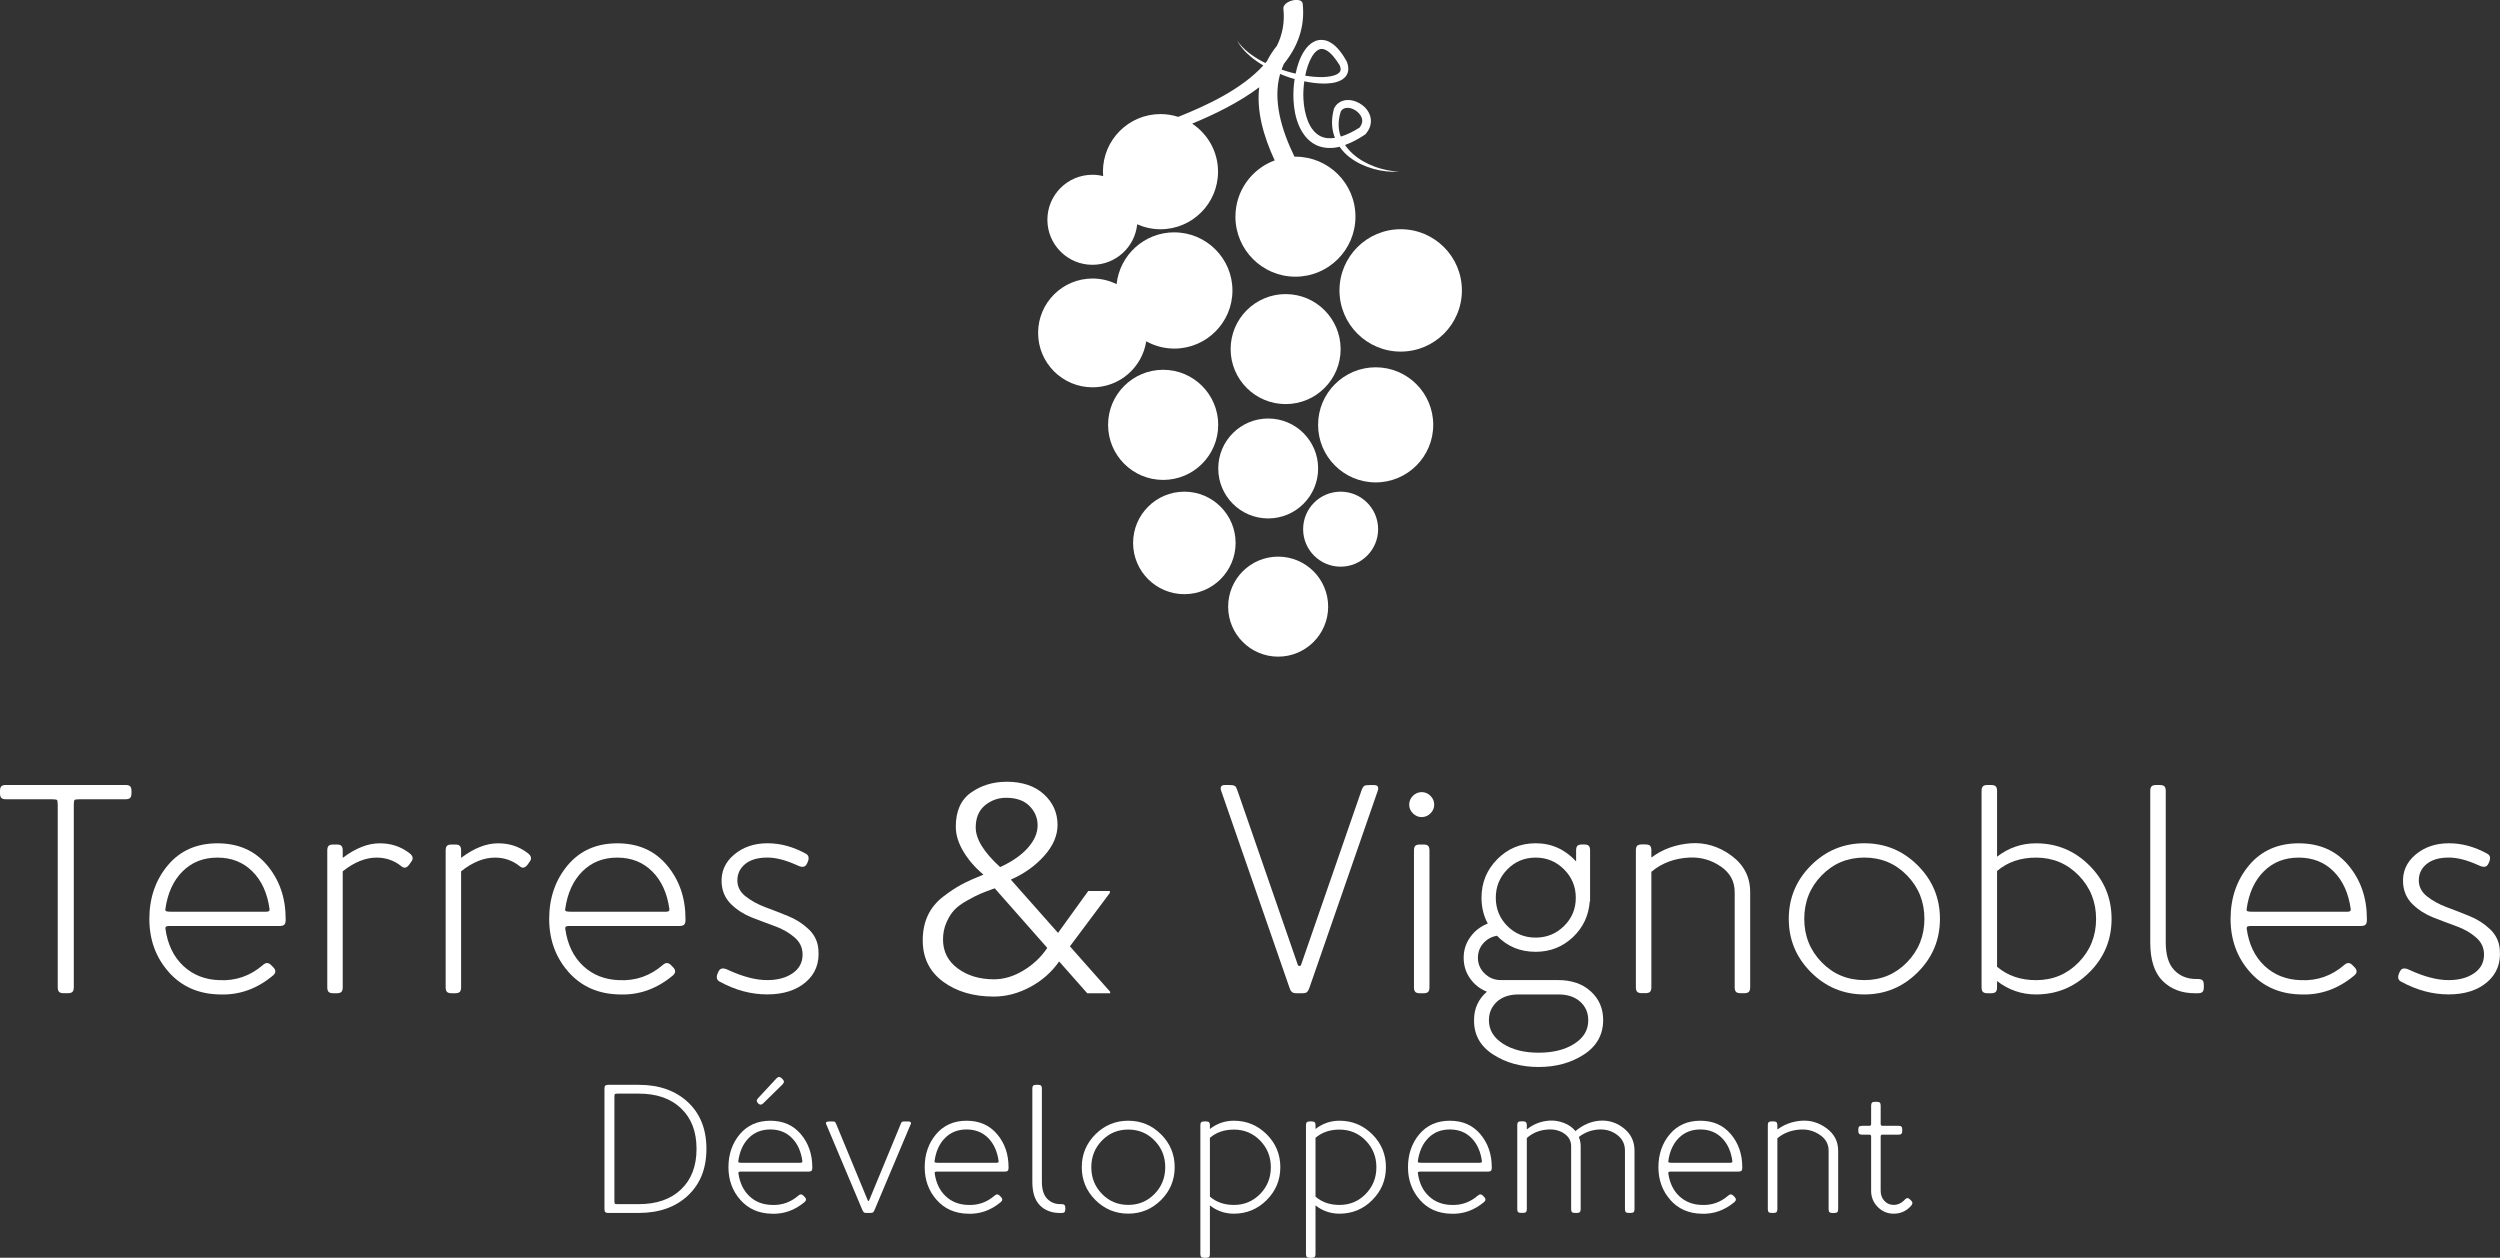 <svg xmlns="http://www.w3.org/2000/svg" id="Calque_2" data-name="Calque 2" viewBox="0 0 563.43 283.46"><rect x="0" y="0" width="563.43" height="283.46" fill="#333333" stroke="none"/><defs><style>      .cls-1 {        fill: #fff;      }    </style></defs><g id="Calque_1-2" data-name="Calque 1"><g><g><path class="cls-1" d="M.3,177.21c.2-.2,.55-.3,1.04-.3H28.29c.49,0,.84,.1,1.04,.3s.3,.55,.3,1.04v.54c0,.49-.1,.84-.3,1.04s-.55,.3-1.04,.3h-10.32c-.67,0-1.06,.06-1.17,.17-.11,.11-.17,.5-.17,1.17v41.03c0,.49-.1,.84-.3,1.04s-.55,.3-1.04,.3h-.94c-.49,0-.84-.1-1.04-.3s-.3-.55-.3-1.04v-41.03c0-.67-.06-1.06-.17-1.17-.11-.11-.5-.17-1.17-.17H1.34c-.49,0-.84-.1-1.04-.3-.2-.2-.3-.55-.3-1.04v-.54c0-.49,.1-.84,.3-1.04Z"></path><path class="cls-1" d="M38.02,219.06c-2.91-3.28-4.36-7.28-4.36-11.97s1.39-8.76,4.16-12.07c2.77-3.31,6.5-4.96,11.2-4.96s8.43,1.65,11.2,4.96c2.77,3.31,4.16,7.33,4.16,12.07v.26c0,.49-.1,.84-.3,1.04s-.55,.3-1.04,.3h-25.01c-.13,0-.28,.03-.44,.07-.16,.05-.25,.11-.27,.2-.02,.09-.04,.2-.04,.33,.49,3.54,1.83,6.33,4.02,8.39,2.19,2.05,4.92,3.13,8.18,3.22,3.67,.18,6.93-.96,9.79-3.42,.63-.58,1.23-.58,1.81,0l.47,.47c.67,.67,.67,1.3,0,1.88-3.62,3.04-7.64,4.47-12.07,4.29-4.74-.09-8.56-1.78-11.47-5.06Zm21.32-13.58h.67c.13,0,.28-.02,.44-.07,.16-.04,.25-.11,.27-.2,.02-.09,.03-.2,.03-.33-.49-3.58-1.78-6.41-3.86-8.48s-4.7-3.12-7.88-3.12-5.8,1.04-7.88,3.12c-2.08,2.08-3.36,4.91-3.86,8.48-.05,.27,.04,.43,.23,.5,.2,.07,.59,.1,1.17,.1h20.65Z"></path><path class="cls-1" d="M77.24,193.34c2.9-2.19,5.68-3.28,8.31-3.28s4.72,.72,6.64,2.15c.85,.62,1.03,1.27,.54,1.94l-.47,.67c-.58,.81-1.19,.94-1.81,.4-1.61-1.29-3.47-1.94-5.57-1.94-2.5,0-5.05,1.03-7.64,3.09v26.14c0,.49-.1,.84-.3,1.04s-.55,.3-1.04,.3h-.8c-.49,0-.84-.1-1.04-.3s-.3-.55-.3-1.04v-30.84c0-.49,.1-.84,.3-1.04s.55-.3,1.04-.3h.8c.49,0,.84,.1,1.04,.3s.3,.55,.3,1.04v1.67Z"></path><path class="cls-1" d="M103.92,193.34c2.9-2.19,5.68-3.28,8.31-3.28s4.72,.72,6.64,2.15c.85,.62,1.03,1.27,.54,1.94l-.47,.67c-.58,.81-1.19,.94-1.81,.4-1.61-1.29-3.47-1.94-5.57-1.94-2.5,0-5.05,1.03-7.64,3.09v26.14c0,.49-.1,.84-.3,1.04s-.55,.3-1.04,.3h-.8c-.49,0-.84-.1-1.04-.3s-.3-.55-.3-1.04v-30.84c0-.49,.1-.84,.3-1.04s.55-.3,1.04-.3h.8c.49,0,.84,.1,1.04,.3s.3,.55,.3,1.04v1.67Z"></path><path class="cls-1" d="M128.13,219.06c-2.91-3.28-4.36-7.28-4.36-11.97s1.39-8.76,4.16-12.07c2.77-3.31,6.5-4.96,11.2-4.96s8.43,1.65,11.2,4.96,4.16,7.33,4.16,12.07v.26c0,.49-.1,.84-.3,1.04s-.55,.3-1.04,.3h-25.01c-.13,0-.28,.03-.44,.07-.16,.05-.25,.11-.27,.2-.02,.09-.04,.2-.04,.33,.49,3.54,1.83,6.33,4.02,8.39,2.19,2.05,4.92,3.13,8.18,3.22,3.67,.18,6.93-.96,9.79-3.42,.63-.58,1.23-.58,1.81,0l.47,.47c.67,.67,.67,1.3,0,1.88-3.62,3.04-7.64,4.47-12.07,4.29-4.74-.09-8.56-1.78-11.47-5.06Zm21.32-13.58h.67c.13,0,.28-.02,.44-.07,.16-.04,.25-.11,.27-.2,.02-.09,.03-.2,.03-.33-.49-3.58-1.78-6.41-3.86-8.48s-4.7-3.12-7.88-3.12-5.8,1.04-7.88,3.12c-2.08,2.08-3.36,4.91-3.86,8.48-.05,.27,.04,.43,.23,.5,.2,.07,.59,.1,1.17,.1h20.65Z"></path><path class="cls-1" d="M168.02,201.99c1.21,.98,2.68,1.8,4.42,2.45,1.74,.64,3.49,1.33,5.23,2.04s3.27,1.7,4.59,2.95c1.32,1.25,2.04,2.77,2.18,4.55,.27,3.04-.67,5.49-2.82,7.34s-5.05,2.79-8.72,2.79-7.19-.96-10.73-2.89c-.67-.35-.8-1.01-.4-1.94l.2-.4c.36-.72,1.07-.81,2.15-.27,3.31,1.52,6.24,2.28,8.78,2.28,2.32,0,4.24-.51,5.73-1.54,1.5-1.03,2.25-2.44,2.25-4.23,0-1.52-.6-2.81-1.81-3.85-1.21-1.05-2.67-1.89-4.39-2.52s-3.47-1.28-5.23-1.97c-1.77-.7-3.31-1.68-4.63-2.95-1.32-1.27-2.04-2.85-2.18-4.73-.18-2.59,.75-4.75,2.78-6.47,2.03-1.72,4.55-2.58,7.54-2.58s5.79,.79,8.65,2.35c.67,.36,.8,1.01,.4,1.94l-.2,.4c-.36,.72-1.07,.81-2.15,.27-2.55-1.16-4.78-1.74-6.7-1.74-2.15,0-3.81,.48-5,1.44-1.18,.96-1.78,2.2-1.78,3.72,0,1.39,.6,2.57,1.81,3.56Z"></path><path class="cls-1" d="M226.81,176.18c3.58,0,6.39,.94,8.45,2.82,2.05,1.87,3.08,4.18,3.08,6.91,0,2.42-1.01,4.76-3.04,7.01-2.02,2.25-4.52,4.02-7.49,5.32l10.64,12.01,6.81-9.44h4.87v.43l-9,12.04,9.07,10.24v.34h-5.16l-6.34-7.18c-1.7,2.44-3.89,4.36-6.55,5.78-2.67,1.42-5.39,2.14-8.16,2.14-4.61,0-8.43-1.13-11.47-3.38-3.04-2.26-4.56-5.35-4.56-9.29,0-2.1,.38-3.97,1.14-5.6s1.89-3.02,3.39-4.19c1.5-1.16,2.89-2.09,4.19-2.78,1.29-.7,2.95-1.44,4.96-2.25-1.83-1.52-3.33-3.24-4.49-5.16-1.16-1.92-1.74-3.8-1.74-5.63,0-3.53,1.15-6.1,3.45-7.71s4.95-2.42,7.95-2.42Zm9.21,37.44l-11.84-13.42c-1.38,.49-2.47,.91-3.25,1.24-.78,.33-1.79,.85-3.01,1.54-1.23,.69-2.18,1.39-2.85,2.11s-1.26,1.65-1.77,2.82-.77,2.43-.77,3.82c0,2.72,1.11,4.9,3.32,6.53,2.21,1.63,4.93,2.45,8.15,2.45,2.24,0,4.45-.66,6.65-1.99,2.2-1.32,3.99-3.02,5.38-5.09Zm-9.28-33.82c-1.79,0-3.37,.56-4.76,1.71s-2.08,2.81-2.08,4.99c0,2.6,1.83,5.57,5.5,8.92,2.72-1.25,4.81-2.7,6.27-4.36s2.18-3.33,2.18-5.03-.61-3.16-1.84-4.39-2.98-1.84-5.26-1.84Z"></path><path class="cls-1" d="M292.32,223.85c-.36,0-.61-.03-.77-.07-.16-.04-.32-.16-.5-.33-.18-.18-.33-.49-.47-.94l-15.35-44.25c-.31-.89-.02-1.34,.87-1.34h.94c.36,0,.6,.01,.74,.04,.13,.02,.28,.06,.44,.13s.28,.19,.37,.37c.09,.18,.2,.45,.33,.81l13.54,39.09c.05,.22,.18,.34,.4,.34s.36-.12,.4-.34l13.54-39.09c.22-.62,.44-1,.64-1.14,.2-.13,.61-.2,1.24-.2h.94c.9,0,1.18,.45,.87,1.34l-15.35,44.25c-.22,.63-.45,1.01-.67,1.14-.22,.13-.58,.2-1.07,.2h-1.07Z"></path><path class="cls-1" d="M318.43,179.36c.56-.55,1.22-.84,1.98-.84s1.42,.28,1.98,.84c.56,.56,.84,1.22,.84,1.98s-.28,1.42-.84,1.97-1.22,.84-1.98,.84-1.42-.28-1.98-.84-.84-1.22-.84-1.97,.28-1.42,.84-1.98Zm.54,11.27c.2-.2,.54-.3,1.04-.3h.81c.49,0,.84,.1,1.04,.3s.3,.55,.3,1.04v30.84c0,.49-.1,.84-.3,1.04s-.55,.3-1.04,.3h-.81c-.49,0-.84-.1-1.04-.3s-.3-.55-.3-1.04v-30.84c0-.49,.1-.84,.3-1.04Z"></path><path class="cls-1" d="M337.44,193.64c2.37-2.39,5.25-3.59,8.65-3.59,3.58,0,6.61,1.36,9.12,4.09v-2.48c0-.49,.1-.84,.3-1.04s.55-.3,1.04-.3h.47c.49,0,.84,.1,1.04,.3s.3,.55,.3,1.04v11.46h-.07c-.23,3.22-1.5,5.92-3.82,8.11-2.33,2.19-5.12,3.28-8.38,3.28-3.49,0-6.39-1.2-8.72-3.62-1.25,.22-2.28,.8-3.08,1.71s-1.21,2-1.21,3.25c0,1.38,.5,2.57,1.51,3.55,1,.98,2.22,1.48,3.65,1.48h12.87c3.09,0,5.56,.85,7.41,2.55,1.86,1.7,2.79,3.84,2.79,6.44,0,3.3-1.44,5.9-4.33,7.78-2.88,1.88-6.29,2.82-10.22,2.82s-7.35-.94-10.26-2.82c-2.91-1.88-4.34-4.47-4.29-7.78,0-2.55,.96-4.67,2.89-6.37-1.57-.63-2.83-1.62-3.79-2.99-.96-1.36-1.44-2.91-1.44-4.65s.5-3.31,1.51-4.69c1-1.39,2.31-2.4,3.92-3.02-.94-1.74-1.41-3.69-1.41-5.83,0-3.39,1.18-6.29,3.56-8.68Zm-.07,32.12c-1.2,1.09-1.81,2.49-1.81,4.19,0,2.15,1.05,3.9,3.15,5.26,2.11,1.36,4.78,2.04,8.05,2.04s5.94-.67,8.04-2.01c2.11-1.34,3.15-3.1,3.15-5.29,0-1.7-.6-3.1-1.81-4.19-1.21-1.09-2.84-1.64-4.9-1.64h-8.99c-2.05,0-3.69,.55-4.9,1.64Zm2.35-17.06c1.74,1.74,3.87,2.61,6.37,2.61s4.64-.87,6.4-2.61c1.77-1.74,2.65-3.87,2.65-6.37s-.88-4.63-2.65-6.4c-1.76-1.77-3.9-2.65-6.4-2.65s-4.63,.88-6.37,2.65-2.61,3.9-2.61,6.4,.87,4.63,2.61,6.37Z"></path><path class="cls-1" d="M372.17,193.27c2.5-1.88,5.45-2.95,8.85-3.22,3.31-.22,6.37,.71,9.19,2.78,2.82,2.08,4.23,4.82,4.23,8.21v21.46c0,.49-.1,.84-.3,1.04s-.55,.3-1.04,.3h-.81c-.49,0-.84-.1-1.04-.3s-.3-.55-.3-1.04v-21.46c0-2.41-1.05-4.34-3.15-5.77s-4.4-2.1-6.91-2.01c-3.4,.14-6.31,1.2-8.72,3.22v26.01c0,.49-.1,.84-.3,1.04s-.55,.3-1.04,.3h-.81c-.49,0-.84-.1-1.04-.3s-.3-.55-.3-1.04v-30.84c0-.49,.1-.84,.3-1.04s.54-.3,1.04-.3h.81c.49,0,.84,.1,1.04,.3s.3,.55,.3,1.04v1.61Z"></path><path class="cls-1" d="M408.14,195.05c3.33-3.33,7.34-5,12.03-5s8.71,1.66,12.04,5c3.33,3.33,5,7.34,5,12.04s-1.67,8.7-5,12.03-7.34,5-12.04,5-8.7-1.67-12.03-5-5-7.34-5-12.03,1.67-8.71,5-12.04Zm2.41,21.82c2.61,2.68,5.82,4.02,9.62,4.02s7.01-1.34,9.62-4.02c2.61-2.68,3.92-5.95,3.92-9.79s-1.31-7.11-3.92-9.79c-2.61-2.68-5.82-4.02-9.62-4.02s-7.01,1.34-9.62,4.02c-2.61,2.68-3.92,5.94-3.92,9.79s1.31,7.1,3.92,9.79Z"></path><path class="cls-1" d="M470.9,219.12c-3.33,3.33-7.34,5-12.04,5-3.26,0-6.19-1.01-8.78-3.02v1.41c0,.49-.1,.84-.3,1.04s-.55,.3-1.04,.3h-.81c-.49,0-.84-.1-1.04-.3s-.3-.55-.3-1.04v-44.25c0-.49,.1-.84,.3-1.04s.54-.3,1.04-.3h.81c.49,0,.84,.1,1.04,.3s.3,.55,.3,1.04v14.82c2.59-2.01,5.52-3.02,8.78-3.02,4.69,0,8.7,1.66,12.04,5,3.33,3.33,4.99,7.34,4.99,12.04s-1.66,8.7-4.99,12.03Zm-20.82-22.83v21.59c2.37,2.01,5.3,3.02,8.78,3.02,3.8,0,7.01-1.34,9.62-4.02,2.61-2.68,3.92-5.95,3.92-9.79s-1.31-7.11-3.92-9.79c-2.61-2.68-5.82-4.02-9.62-4.02-3.49,0-6.42,1-8.78,3.02Z"></path><path class="cls-1" d="M487.39,221.07c-1.85-1.86-2.78-4.73-2.78-8.62v-34.19c0-.49,.1-.84,.3-1.04,.2-.2,.54-.3,1.04-.3h.81c.49,0,.84,.1,1.04,.3s.3,.55,.3,1.04v34.13c0,2.82,.63,4.9,1.91,6.24,1.27,1.34,2.92,2.01,4.93,2.01h.4c.49,0,.84,.1,1.04,.3s.3,.55,.3,1.04v.53c0,.49-.1,.84-.3,1.04s-.55,.3-1.04,.3h-.67c-3,0-5.42-.93-7.28-2.79Z"></path><path class="cls-1" d="M507.07,219.06c-2.91-3.28-4.36-7.28-4.36-11.97s1.39-8.76,4.16-12.07c2.78-3.31,6.51-4.96,11.2-4.96s8.43,1.65,11.2,4.96c2.77,3.31,4.16,7.33,4.16,12.07v.26c0,.49-.1,.84-.3,1.04s-.54,.3-1.04,.3h-25.01c-.13,0-.28,.03-.43,.07-.16,.05-.25,.11-.27,.2-.03,.09-.04,.2-.04,.33,.49,3.54,1.83,6.33,4.02,8.39,2.19,2.05,4.92,3.13,8.18,3.22,3.67,.18,6.93-.96,9.79-3.42,.63-.58,1.23-.58,1.81,0l.47,.47c.67,.67,.67,1.3,0,1.88-3.62,3.04-7.65,4.47-12.07,4.29-4.74-.09-8.56-1.78-11.47-5.06Zm21.32-13.58h.67c.13,0,.28-.02,.43-.07,.16-.04,.25-.11,.27-.2,.02-.09,.03-.2,.03-.33-.49-3.58-1.78-6.41-3.85-8.48-2.08-2.08-4.7-3.12-7.88-3.12s-5.8,1.04-7.88,3.12c-2.08,2.08-3.36,4.91-3.85,8.48-.05,.27,.04,.43,.23,.5,.2,.07,.59,.1,1.17,.1h20.66Z"></path><path class="cls-1" d="M546.96,201.99c1.2,.98,2.68,1.8,4.42,2.45,1.74,.64,3.49,1.33,5.23,2.04s3.27,1.7,4.59,2.95c1.31,1.25,2.04,2.77,2.18,4.55,.27,3.04-.67,5.49-2.82,7.34s-5.05,2.79-8.72,2.79-7.19-.96-10.73-2.89c-.67-.35-.8-1.01-.4-1.94l.2-.4c.36-.72,1.07-.81,2.15-.27,3.3,1.52,6.24,2.28,8.78,2.28,2.33,0,4.24-.51,5.74-1.54,1.5-1.03,2.25-2.44,2.25-4.23,0-1.52-.6-2.81-1.81-3.85-1.2-1.05-2.67-1.89-4.39-2.52-1.72-.62-3.47-1.28-5.23-1.97-1.77-.7-3.31-1.68-4.63-2.95-1.32-1.27-2.04-2.85-2.18-4.73-.18-2.59,.75-4.75,2.78-6.47,2.03-1.72,4.55-2.58,7.54-2.58s5.79,.79,8.65,2.35c.67,.36,.81,1.01,.4,1.94l-.2,.4c-.36,.72-1.07,.81-2.15,.27-2.55-1.16-4.78-1.74-6.7-1.74-2.15,0-3.81,.48-5,1.44s-1.78,2.2-1.78,3.72c0,1.39,.6,2.57,1.81,3.56Z"></path><path class="cls-1" d="M155.02,269.46c-2.79,2.6-6.47,3.9-11.03,3.9h-6.93c-.3,0-.52-.06-.64-.19-.12-.12-.19-.34-.19-.64v-27.21c0-.31,.06-.52,.19-.64,.12-.13,.34-.19,.64-.19h6.93c4.56,0,8.24,1.3,11.03,3.89,2.79,2.6,4.19,6.11,4.19,10.54s-1.4,7.94-4.19,10.54Zm-1.53-1.4c2.32-2.21,3.49-5.26,3.49-9.14s-1.16-6.92-3.49-9.13c-2.32-2.22-5.5-3.32-9.54-3.32h-4.66c-.41,0-.65,.04-.72,.1-.07,.07-.1,.31-.1,.72v23.26c0,.41,.03,.65,.1,.73,.07,.07,.31,.1,.72,.1h4.66c4.04,0,7.22-1.11,9.54-3.32Z"></path><path class="cls-1" d="M166.85,270.41c-1.79-2.02-2.68-4.48-2.68-7.36s.85-5.39,2.56-7.42,4-3.05,6.89-3.05,5.18,1.02,6.89,3.05c1.7,2.03,2.56,4.51,2.56,7.42v.17c0,.3-.06,.51-.18,.64-.13,.12-.34,.19-.64,.19h-15.38c-.08,0-.17,.01-.27,.04-.1,.03-.15,.07-.16,.12-.02,.06-.02,.13-.02,.21,.3,2.18,1.13,3.89,2.47,5.16s3.02,1.92,5.03,1.98c2.25,.11,4.26-.59,6.02-2.11,.39-.36,.76-.36,1.11,0l.29,.29c.41,.41,.41,.8,0,1.16-2.23,1.87-4.7,2.75-7.42,2.64-2.91-.06-5.27-1.09-7.05-3.11Zm13.11-8.35h.41c.08,0,.17-.02,.27-.05,.1-.03,.15-.07,.17-.12,.01-.06,.02-.13,.02-.21-.3-2.2-1.09-3.94-2.37-5.22-1.28-1.28-2.89-1.91-4.85-1.91s-3.57,.63-4.85,1.91c-1.28,1.28-2.07,3.02-2.37,5.22-.03,.17,.02,.27,.14,.31,.12,.05,.37,.07,.72,.07h12.7Zm-4.95-19.05c.39-.38,.77-.38,1.16,0l.21,.21c.38,.38,.38,.77,0,1.15l-4.37,4.29c-.39,.38-.77,.38-1.16,0-.39-.39-.39-.77,0-1.16l4.17-4.49Z"></path><path class="cls-1" d="M202.98,253.36c.11-.3,.21-.48,.31-.53,.1-.06,.3-.09,.6-.09h.62c.19,0,.34,.01,.43,.02,.1,.02,.2,.08,.31,.19,.11,.11,.1,.28-.04,.49l-8.08,19.18c-.14,.3-.25,.5-.35,.59s-.28,.15-.56,.15h-.99c-.27,0-.46-.05-.56-.15s-.21-.29-.35-.59l-8.08-19.18c-.14-.3-.13-.49,.02-.57,.15-.09,.38-.13,.68-.13h.62c.28,0,.47,.03,.58,.09,.11,.06,.22,.23,.33,.53l7.09,17.15c.11,.22,.22,.22,.33,0l7.09-17.15Z"></path><path class="cls-1" d="M211.08,270.41c-1.79-2.02-2.68-4.48-2.68-7.36s.85-5.39,2.56-7.42,4-3.05,6.89-3.05,5.18,1.02,6.89,3.05,2.56,4.51,2.56,7.42v.17c0,.3-.06,.51-.18,.64-.13,.12-.34,.19-.64,.19h-15.38c-.08,0-.17,.01-.27,.04-.1,.03-.15,.07-.16,.12-.02,.06-.02,.13-.02,.21,.3,2.18,1.13,3.89,2.47,5.16s3.02,1.92,5.03,1.98c2.25,.11,4.26-.59,6.02-2.11,.39-.36,.76-.36,1.11,0l.29,.29c.41,.41,.41,.8,0,1.16-2.23,1.87-4.7,2.75-7.42,2.64-2.91-.06-5.27-1.09-7.05-3.11Zm13.11-8.35h.41c.08,0,.17-.02,.27-.05,.1-.03,.15-.07,.17-.12,.01-.06,.02-.13,.02-.21-.3-2.2-1.09-3.94-2.37-5.22-1.28-1.28-2.89-1.91-4.85-1.91s-3.57,.63-4.85,1.91c-1.28,1.28-2.07,3.02-2.37,5.22-.03,.17,.02,.27,.14,.31,.12,.05,.37,.07,.72,.07h12.7Z"></path><path class="cls-1" d="M234.37,271.65c-1.14-1.14-1.71-2.91-1.71-5.3v-21.03c0-.31,.06-.52,.19-.64,.12-.13,.34-.19,.64-.19h.49c.3,0,.52,.06,.64,.19,.12,.12,.19,.33,.19,.64v20.99c0,1.73,.39,3.01,1.17,3.83,.79,.83,1.8,1.24,3.03,1.24h.25c.3,0,.52,.06,.64,.19,.12,.12,.19,.34,.19,.64v.33c0,.3-.06,.52-.19,.64-.12,.13-.34,.19-.64,.19h-.41c-1.84,0-3.33-.57-4.48-1.71Z"></path><path class="cls-1" d="M246.87,255.65c2.05-2.04,4.52-3.07,7.4-3.07s5.35,1.03,7.4,3.07c2.05,2.05,3.07,4.52,3.07,7.4s-1.02,5.35-3.07,7.4c-2.05,2.04-4.52,3.07-7.4,3.07s-5.35-1.03-7.4-3.07c-2.05-2.05-3.07-4.52-3.07-7.4s1.02-5.35,3.07-7.4Zm1.49,13.43c1.61,1.65,3.58,2.47,5.92,2.47s4.31-.83,5.92-2.47c1.61-1.65,2.41-3.66,2.41-6.02s-.8-4.37-2.41-6.02c-1.61-1.65-3.58-2.47-5.92-2.47s-4.31,.82-5.92,2.47c-1.61,1.65-2.41,3.66-2.41,6.02s.8,4.37,2.41,6.02Z"></path><path class="cls-1" d="M285.48,270.46c-2.05,2.04-4.52,3.07-7.4,3.07-2.01,0-3.81-.62-5.4-1.86v10.97c0,.3-.06,.52-.19,.64-.12,.13-.34,.19-.64,.19h-.49c-.3,0-.52-.06-.64-.19-.12-.12-.19-.34-.19-.64v-29.07c0-.3,.06-.51,.19-.64,.12-.12,.33-.19,.64-.19h.49c.3,0,.52,.07,.64,.19,.12,.13,.19,.34,.19,.64v.87c1.59-1.24,3.39-1.86,5.4-1.86,2.89,0,5.35,1.03,7.4,3.07,2.05,2.05,3.07,4.52,3.07,7.4s-1.02,5.35-3.07,7.4Zm-12.8-14.04v13.28c1.46,1.24,3.26,1.86,5.4,1.86,2.34,0,4.31-.83,5.92-2.47,1.61-1.65,2.41-3.66,2.41-6.02s-.8-4.37-2.41-6.02c-1.61-1.65-3.58-2.47-5.92-2.47-2.15,0-3.95,.61-5.4,1.85Z"></path><path class="cls-1" d="M309.28,270.46c-2.04,2.04-4.51,3.07-7.4,3.07-2.01,0-3.81-.62-5.4-1.86v10.97c0,.3-.06,.52-.18,.64-.12,.13-.34,.19-.64,.19h-.5c-.3,0-.51-.06-.64-.19-.12-.12-.19-.34-.19-.64v-29.07c0-.3,.06-.51,.19-.64,.12-.12,.33-.19,.64-.19h.5c.3,0,.52,.07,.64,.19,.12,.13,.18,.34,.18,.64v.87c1.6-1.24,3.4-1.86,5.4-1.86,2.89,0,5.35,1.03,7.4,3.07,2.05,2.05,3.07,4.52,3.07,7.4s-1.02,5.35-3.07,7.4Zm-12.8-14.04v13.28c1.46,1.24,3.26,1.86,5.4,1.86,2.34,0,4.31-.83,5.91-2.47,1.61-1.65,2.41-3.66,2.41-6.02s-.8-4.37-2.41-6.02c-1.61-1.65-3.58-2.47-5.91-2.47-2.15,0-3.95,.61-5.4,1.85Z"></path><path class="cls-1" d="M320,270.41c-1.79-2.02-2.68-4.48-2.68-7.36s.85-5.39,2.55-7.42c1.71-2.03,4-3.05,6.89-3.05s5.18,1.02,6.89,3.05c1.7,2.03,2.55,4.51,2.55,7.42v.17c0,.3-.06,.51-.18,.64-.13,.12-.34,.19-.64,.19h-15.38c-.09,0-.17,.01-.27,.04-.1,.03-.15,.07-.16,.12-.02,.06-.02,.13-.02,.21,.3,2.18,1.12,3.89,2.47,5.16,1.34,1.26,3.02,1.92,5.03,1.98,2.25,.11,4.26-.59,6.02-2.11,.39-.36,.76-.36,1.11,0l.29,.29c.41,.41,.41,.8,0,1.16-2.23,1.87-4.7,2.75-7.42,2.64-2.92-.06-5.27-1.09-7.05-3.11Zm13.11-8.35h.41c.09,0,.17-.02,.27-.05,.1-.03,.15-.07,.17-.12s.02-.13,.02-.21c-.3-2.2-1.09-3.94-2.37-5.22-1.27-1.28-2.89-1.91-4.85-1.91s-3.57,.63-4.85,1.91c-1.27,1.28-2.06,3.02-2.37,5.22-.03,.17,.02,.27,.14,.31,.13,.05,.37,.07,.73,.07h12.7Z"></path><path class="cls-1" d="M352.44,253.07c1.09,.41,1.96,1.03,2.62,1.85,1.71-1.43,3.54-2.21,5.48-2.35,2.01-.14,3.81,.43,5.42,1.71,1.61,1.28,2.41,2.96,2.41,5.05v13.2c0,.3-.07,.52-.19,.64s-.34,.19-.64,.19h-.49c-.3,0-.52-.06-.64-.19-.13-.12-.19-.34-.19-.64v-13.2c0-1.49-.58-2.66-1.75-3.55s-2.51-1.29-4.02-1.23c-1.73,.08-3.27,.64-4.62,1.69,.27,.69,.41,1.39,.41,2.11v14.18c0,.3-.07,.52-.19,.64s-.34,.19-.64,.19h-.49c-.3,0-.52-.06-.64-.19-.13-.12-.19-.34-.19-.64v-14.18c0-1.18-.49-2.13-1.49-2.83-.99-.7-2.17-1.02-3.55-.97-1.95,.08-3.6,.73-4.95,1.93v16.04c0,.3-.07,.52-.19,.64s-.34,.19-.64,.19h-.49c-.31,0-.52-.06-.64-.19-.13-.12-.19-.34-.19-.64v-18.97c0-.3,.06-.51,.19-.64s.33-.19,.64-.19h.49c.3,0,.51,.07,.64,.19,.12,.13,.19,.34,.19,.64v.99c1.46-1.18,3.13-1.84,5.03-1.98,1.1-.08,2.2,.09,3.28,.5Z"></path><path class="cls-1" d="M376.44,270.41c-1.79-2.02-2.68-4.48-2.68-7.36s.85-5.39,2.56-7.42c1.7-2.03,4-3.05,6.89-3.05s5.18,1.02,6.89,3.05c1.71,2.03,2.56,4.51,2.56,7.42v.17c0,.3-.06,.51-.19,.64-.13,.12-.34,.19-.64,.19h-15.38c-.08,0-.17,.01-.27,.04-.1,.03-.15,.07-.17,.12s-.02,.13-.02,.21c.3,2.18,1.13,3.89,2.47,5.16,1.35,1.26,3.03,1.92,5.03,1.98,2.26,.11,4.26-.59,6.02-2.11,.38-.36,.76-.36,1.11,0l.29,.29c.41,.41,.41,.8,0,1.16-2.23,1.87-4.7,2.75-7.42,2.64-2.91-.06-5.26-1.09-7.05-3.11Zm13.12-8.35h.41c.08,0,.17-.02,.27-.05,.1-.03,.15-.07,.17-.12,.01-.06,.02-.13,.02-.21-.3-2.2-1.09-3.94-2.37-5.22s-2.9-1.91-4.85-1.91-3.57,.63-4.85,1.91-2.07,3.02-2.37,5.22c-.03,.17,.02,.27,.15,.31,.12,.05,.36,.07,.72,.07h12.7Z"></path><path class="cls-1" d="M400.58,254.56c1.54-1.16,3.35-1.82,5.44-1.98,2.03-.14,3.92,.43,5.65,1.71s2.6,2.96,2.6,5.05v13.2c0,.3-.07,.52-.19,.64s-.34,.19-.64,.19h-.49c-.3,0-.52-.06-.64-.19-.13-.12-.19-.34-.19-.64v-13.2c0-1.49-.64-2.66-1.94-3.55-1.29-.88-2.7-1.29-4.25-1.23-2.09,.08-3.88,.74-5.36,1.97v16c0,.3-.07,.52-.19,.64s-.34,.19-.64,.19h-.49c-.31,0-.52-.06-.64-.19-.13-.12-.19-.34-.19-.64v-18.97c0-.3,.06-.51,.19-.64s.33-.19,.64-.19h.49c.3,0,.51,.07,.64,.19,.12,.13,.19,.34,.19,.64v.99Z"></path><path class="cls-1" d="M423.19,272.02c-.99-1-1.49-2.22-1.49-3.65v-12.24c0-.28-.14-.41-.41-.41h-1.65c-.3,0-.51-.07-.64-.19-.12-.13-.19-.34-.19-.64v-.33c0-.31,.07-.52,.19-.64s.34-.19,.64-.19h1.65c.27,0,.41-.14,.41-.41v-4.17c0-.3,.07-.51,.19-.64,.13-.13,.34-.19,.64-.19h.49c.3,0,.52,.06,.64,.19,.13,.13,.19,.34,.19,.64v4.17c0,.27,.14,.41,.41,.41h3.63c.3,0,.51,.06,.63,.19,.13,.12,.19,.33,.19,.64v.33c0,.3-.06,.51-.19,.64s-.33,.19-.63,.19h-3.63c-.28,0-.41,.14-.41,.41v12.24c0,.91,.28,1.67,.83,2.27s1.25,.91,2.1,.91c.96,0,1.82-.41,2.56-1.24,.36-.38,.73-.38,1.11,0l.29,.29c.36,.36,.35,.75-.04,1.16-1.04,1.18-2.35,1.77-3.92,1.77-1.4,0-2.59-.5-3.59-1.51Z"></path></g><g><path class="cls-1" d="M329.47,65.45c0,7.61-6.17,13.79-13.79,13.79s-13.8-6.18-13.8-13.79,6.18-13.79,13.8-13.79c7.63,0,13.79,6.18,13.79,13.79Z"></path><path class="cls-1" d="M302.14,78.68c0,6.85-5.55,12.39-12.39,12.39s-12.4-5.55-12.4-12.39,5.55-12.4,12.4-12.4,12.39,5.56,12.39,12.4Z"></path><circle class="cls-1" cx="262.14" cy="95.75" r="12.41"></circle><path class="cls-1" d="M297.07,105.58c0,6.22-5.04,11.26-11.26,11.26s-11.25-5.04-11.25-11.26,5.04-11.26,11.25-11.26c6.22,0,11.26,5.04,11.26,11.26Z"></path><path class="cls-1" d="M323.01,95.75c0,7.16-5.8,12.97-12.97,12.97s-12.98-5.81-12.98-12.97,5.81-12.97,12.98-12.97,12.97,5.81,12.97,12.97Z"></path><path class="cls-1" d="M278.47,122.36c0,6.38-5.17,11.55-11.55,11.55s-11.55-5.17-11.55-11.55,5.18-11.55,11.55-11.55,11.55,5.17,11.55,11.55Z"></path><circle class="cls-1" cx="302.14" cy="119.26" r="8.45"></circle><circle class="cls-1" cx="288.06" cy="136.72" r="11.27"></circle><path class="cls-1" d="M309.74,37.52c-1.77-.65-3.44-1.59-4.82-2.82-.67-.61-1.28-1.28-1.79-2.02,1.64-.59,3.11-1.42,4.49-2.34l.03-.02c.07-.05,.13-.1,.19-.17,.36-.45,.69-.97,.9-1.56,.21-.59,.28-1.26,.18-1.89-.2-1.28-.97-2.31-1.88-3-.92-.69-2.01-1.14-3.23-1.16-.6,0-1.25,.13-1.82,.46-.57,.32-1.03,.84-1.3,1.38l-.02,.04s-.03,.07-.04,.11c-.27,.99-.43,2.02-.43,3.05,0,1.03,.16,2.08,.49,3.06,.05,.15,.13,.29,.18,.43-1.18,.19-2.33,.1-3.31-.39-1.28-.64-2.22-1.94-2.81-3.43-.59-1.5-.89-3.17-.99-4.85-.08-1.36,.01-2.73,.19-4.08,1.37,.29,2.77,.48,4.2,.51,1.28,0,2.61-.05,3.96-.69,.66-.31,1.39-.93,1.64-1.82,.26-.88,.06-1.71-.2-2.38-.01-.03-.03-.06-.04-.08v-.03c-.47-.81-.96-1.61-1.56-2.36-.61-.74-1.31-1.48-2.3-2-.94-.54-2.4-.69-3.46-.1-1.08,.53-1.77,1.38-2.31,2.21-1,1.59-1.52,3.3-1.88,5.01-.31-.07-.63-.14-.93-.22-.75-.2-1.5-.43-2.24-.68,.16-.45,.33-.89,.54-1.33,3.04-3.77,4.79-8.23,4.22-13.53-.18-1.67-4.55-.66-4.35,1.17,.33,3.08-.24,5.83-1.45,8.3-.92,1.14-1.67,2.31-2.27,3.51-.11,.13-.22,.26-.33,.39-.29-.14-.58-.28-.87-.43-2.11-1.17-4.13-2.62-5.53-4.65,1.18,2.18,3.13,3.86,5.21,5.2,.24,.15,.48,.28,.72,.43-4.82,5.3-12.58,8.96-19.19,11.59-1.25-.4-2.59-.63-3.98-.63-7.17,0-12.98,5.81-12.98,12.97,0,.34,.03,.67,.05,1.01-.78-.19-1.58-.3-2.42-.3-5.61,0-10.15,4.54-10.15,10.14s4.54,10.15,10.15,10.15c5.25,0,9.58-4,10.09-9.13,1.61,.71,3.38,1.12,5.25,1.12,7.16,0,12.97-5.81,12.97-12.97,0-4.53-2.32-8.5-5.83-10.83,5.06-2.1,10.56-4.76,15.11-8.2-.64,5.39,.98,11.08,3.49,16.48-5.16,1.9-8.85,6.85-8.85,12.68,0,7.47,6.06,13.53,13.52,13.53s13.53-6.05,13.53-13.53-6.05-13.52-13.53-13.52c-.07,0-.14,0-.21,.01-2.99-6.15-4.9-12.78-3.24-18.65,.73,.3,1.47,.59,2.22,.84,.35,.11,.7,.2,1.05,.3-.24,1.57-.33,3.15-.25,4.74,.1,1.86,.4,3.75,1.14,5.56,.72,1.78,1.96,3.6,3.91,4.56,1.73,.84,3.66,.82,5.34,.41,.65,.93,1.44,1.76,2.33,2.42,1.6,1.21,3.42,2.03,5.3,2.56,1.88,.53,3.83,.74,5.75,.64-1.92-.12-3.8-.52-5.58-1.17Zm-14.04-24.8c.4-.66,.9-1.23,1.43-1.5,.52-.28,1.04-.26,1.65,.04,.6,.29,1.2,.84,1.72,1.45,.51,.61,.98,1.29,1.42,1.99,.19,.44,.27,.86,.19,1.16-.07,.31-.32,.6-.74,.84-.86,.47-2.05,.63-3.21,.67-1.32,.03-2.67-.1-4-.31,.31-1.54,.79-3.06,1.53-4.32Zm6.48,18.05c-.06-.18-.15-.34-.19-.52-.48-1.67-.35-3.47,.19-5.14,.35-.58,.92-.84,1.62-.81,.72,.03,1.5,.38,2.09,.88,.6,.5,1.03,1.16,1.11,1.81,.08,.6-.16,1.21-.6,1.77-1.35,.85-2.76,1.58-4.21,2.02Z"></path><path class="cls-1" d="M264.66,52.36c-6.75,0-12.31,5.11-13.01,11.68-1.64-.81-3.47-1.27-5.42-1.27-6.78,0-12.27,5.49-12.27,12.26s5.49,12.26,12.27,12.26c6.13,0,11.19-4.5,12.1-10.37,1.88,1.04,4.03,1.64,6.33,1.64,7.23,0,13.1-5.87,13.1-13.09s-5.87-13.1-13.1-13.1Z"></path></g></g></g></svg>